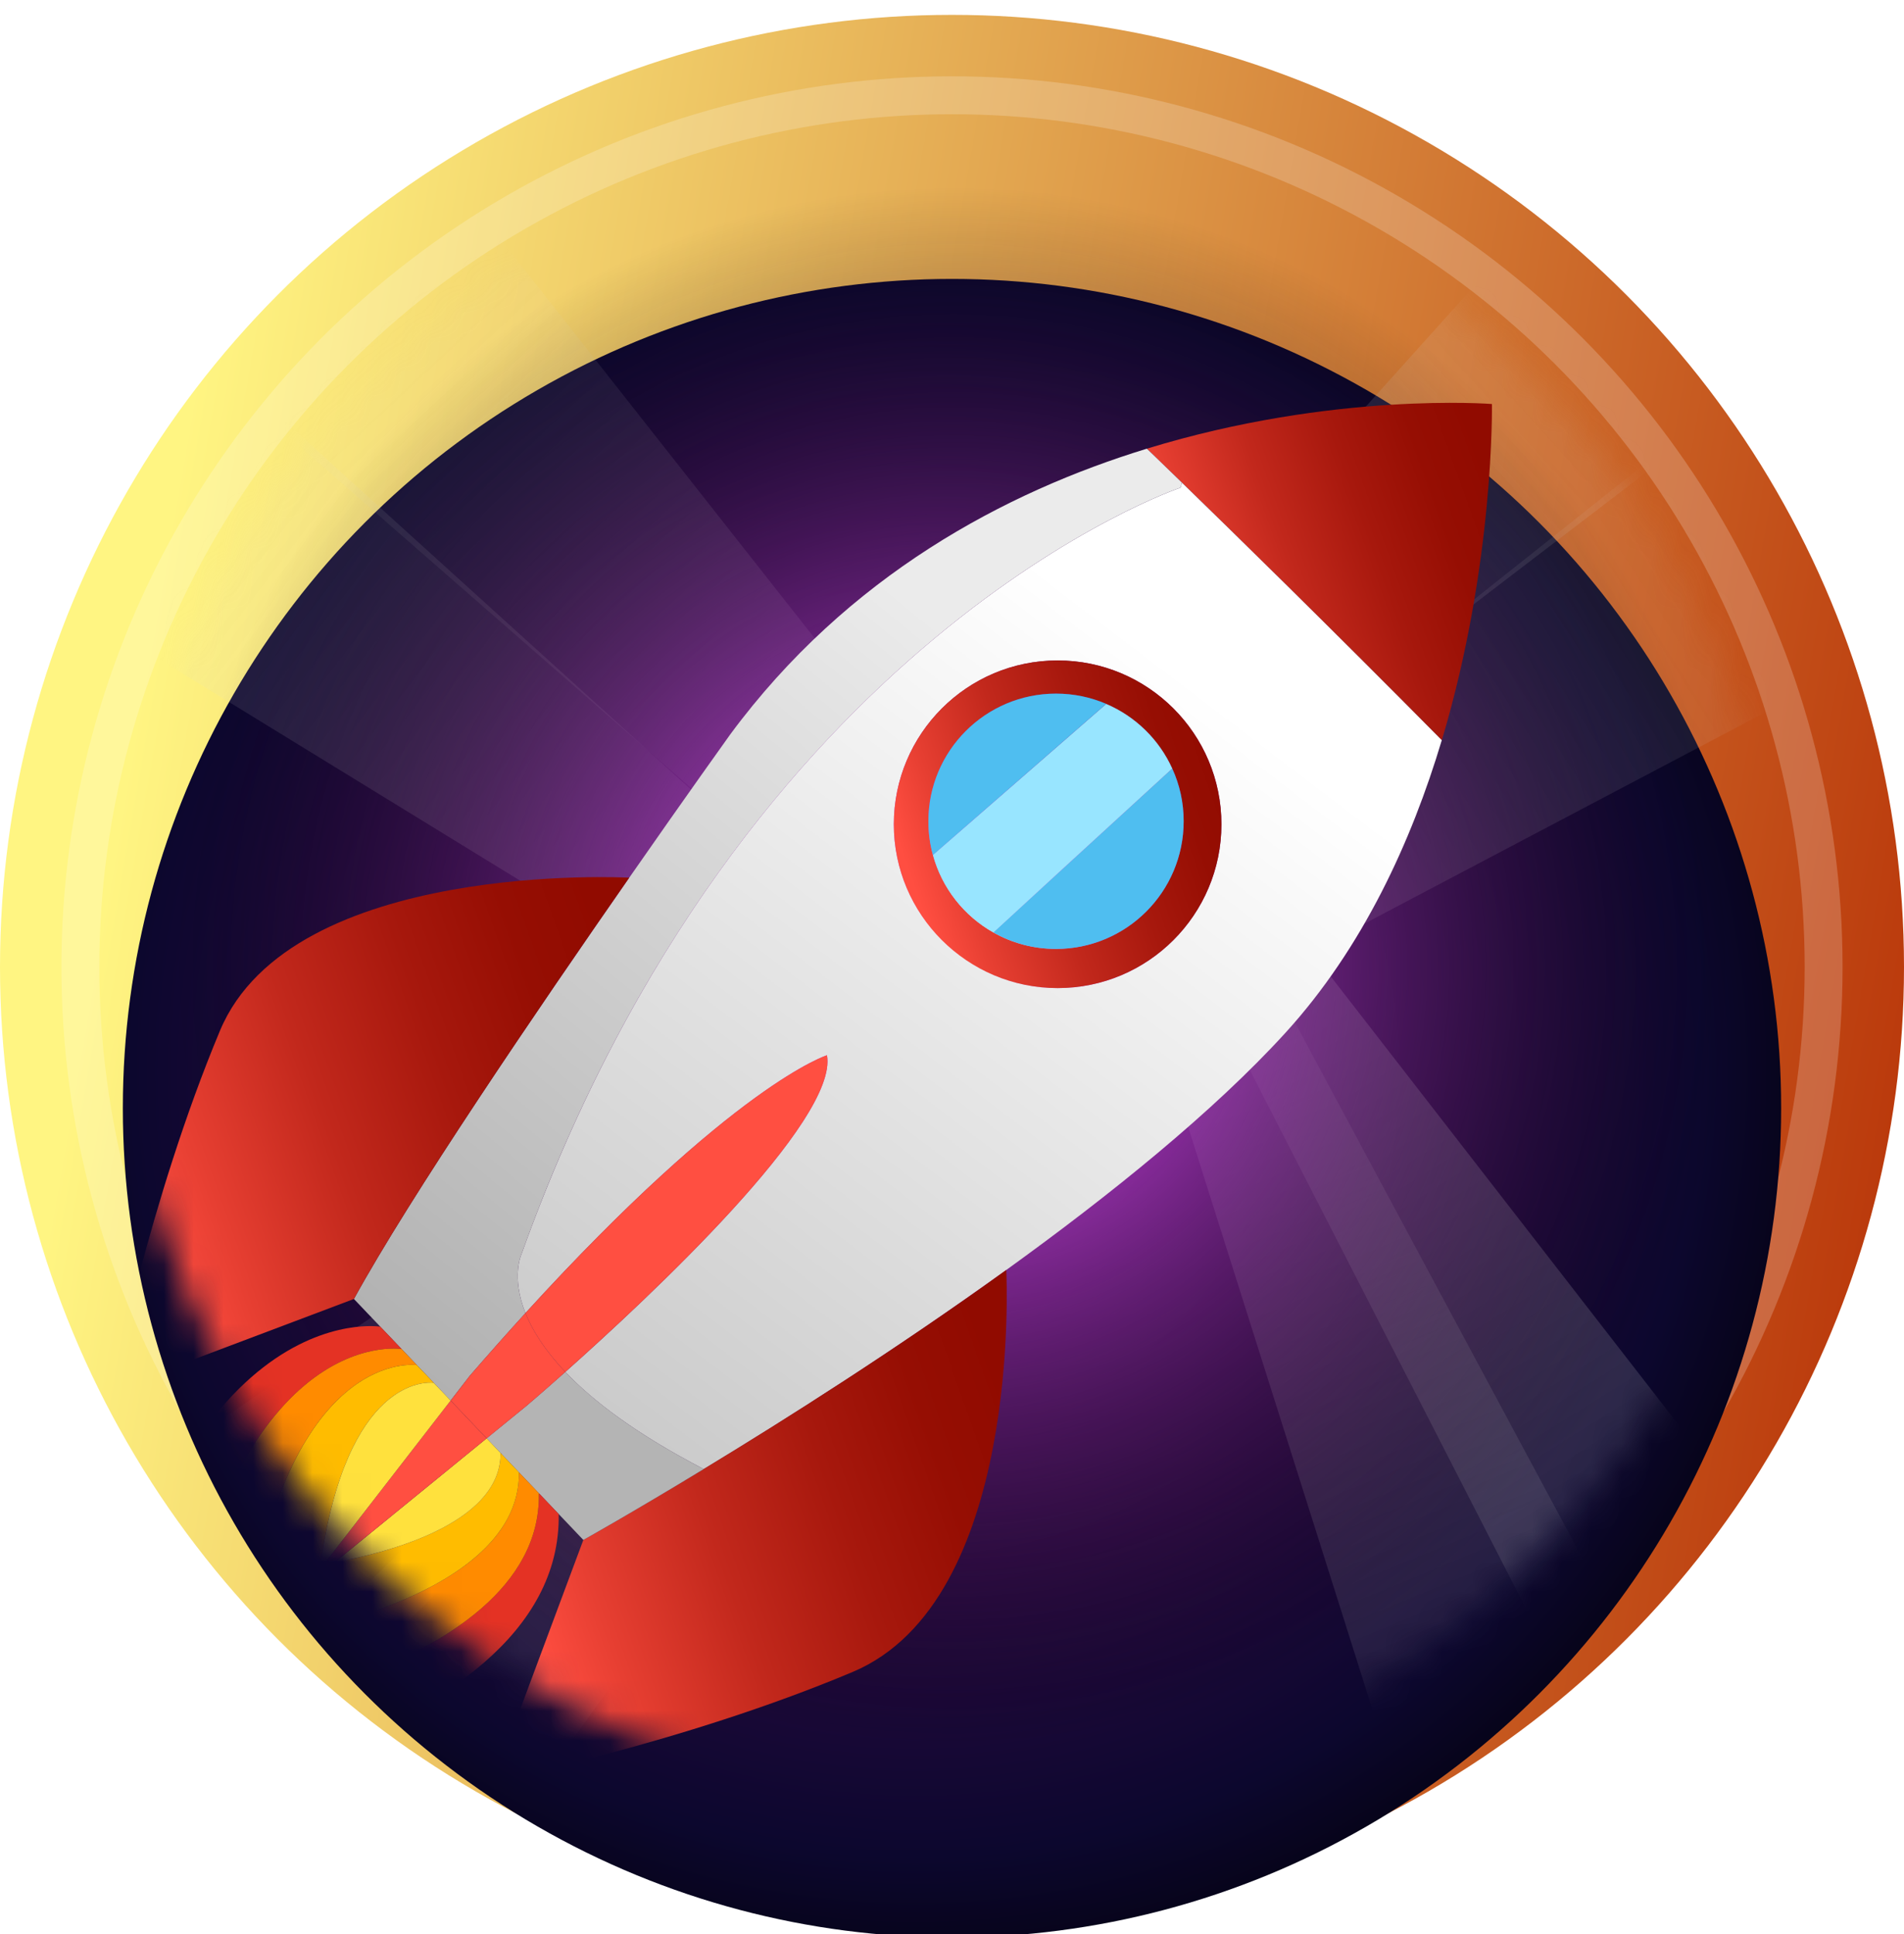 <svg width="64" height="65" viewBox="0 0 64 65" fill="none" xmlns="http://www.w3.org/2000/svg">
<g clip-path="url(#clip0_8078_6791)">
<circle cx="32" cy="32.5" r="32" transform="rotate(180 32 32.5)" fill="url(#paint0_linear_8078_6791)"/>
<circle cx="32" cy="32.5" r="29.298" stroke="white" stroke-opacity="0.2" stroke-width="1.274"/>
</g>
<g filter="url(#filter0_i_8078_6791)">
<circle cx="32" cy="32.5" r="27.871" fill="url(#paint1_radial_8078_6791)"/>
</g>
<mask id="mask0_8078_6791" style="mask-type:alpha" maskUnits="userSpaceOnUse" x="4" y="4" width="56" height="57">
<circle cx="32" cy="32.5" r="27.871" fill="url(#paint2_radial_8078_6791)"/>
</mask>
<g mask="url(#mask0_8078_6791)">
<g opacity="0.5">
<path d="M-4.005 16.412L29.268 36.829L31.441 33.98L2.563 7.801L-4.005 16.412Z" fill="url(#paint3_linear_8078_6791)"/>
<path d="M5.27 10.807L34.675 36.483L37.293 34.036L13.18 3.411L5.27 10.807Z" fill="url(#paint4_linear_8078_6791)"/>
<path d="M57.873 0.357L31.774 29.389L34.183 32.041L65.154 8.374L57.873 0.357Z" fill="url(#paint5_linear_8078_6791)"/>
<path d="M61.707 10.493L31.136 34.769L33.069 37.786L67.55 19.611L61.707 10.493Z" fill="url(#paint6_linear_8078_6791)"/>
<path d="M67.719 62.446L43.789 31.603L40.75 33.502L58.535 68.186L67.719 62.446Z" fill="url(#paint7_linear_8078_6791)"/>
<path d="M59.653 64.418L41.197 30.019L37.885 31.385L49.642 68.548L59.653 64.418Z" fill="url(#paint8_linear_8078_6791)"/>
<path d="M12.246 68.278L34.918 36.498L32.226 34.133L4.111 61.13L12.246 68.278Z" fill="url(#paint9_linear_8078_6791)"/>
<path d="M7.394 60.794L35.044 33.236L32.784 30.456L0.563 52.39L7.394 60.794Z" fill="url(#paint10_linear_8078_6791)"/>
</g>
</g>
<g clip-path="url(#clip1_8078_6791)">
<path d="M58.386 32.5C58.386 47.042 46.598 58.829 32.057 58.829C17.515 58.829 5.728 47.042 5.728 32.5C5.728 17.959 17.515 6.171 32.057 6.171C46.598 6.171 58.386 17.957 58.386 32.5Z" fill="url(#paint11_radial_8078_6791)" style="mix-blend-mode:screen"/>
</g>
<mask id="mask1_8078_6791" style="mask-type:alpha" maskUnits="userSpaceOnUse" x="4" y="4" width="56" height="57">
<circle cx="32" cy="32.5" r="27.949" fill="#D9D9D9"/>
</mask>
<g mask="url(#mask1_8078_6791)">
<g clip-path="url(#clip2_8078_6791)">
<path d="M11.251 52.506L10.403 53.196L10.893 52.564C10.976 52.551 11.097 52.532 11.251 52.506Z" fill="#FF4F41"/>
<path d="M50.149 13.578C50.149 13.578 50.243 18.943 48.466 24.872H48.459C44.639 21.012 41.39 17.833 39.731 16.221C38.978 15.49 38.553 15.082 38.553 15.082V15.079C44.828 13.153 50.149 13.578 50.149 13.578Z" fill="url(#paint12_linear_8078_6791)"/>
<path d="M33.824 42.682C30.141 45.338 26.382 47.719 23.654 49.374C21.395 48.2 19.936 47.09 19.003 46.109C21.822 43.601 28.192 37.654 27.797 35.465C27.797 35.465 24.697 36.418 17.662 44.13C17.174 42.907 17.527 42.154 17.527 42.154C24.993 21.325 39.681 16.389 39.681 16.389L39.73 16.222C41.389 17.833 44.639 21.012 48.458 24.871H48.465C47.449 28.267 45.818 31.847 43.208 34.711C40.8 37.352 37.346 40.142 33.824 42.682ZM41.056 27.703C41.056 24.663 38.59 22.197 35.55 22.197C32.511 22.197 30.045 24.663 30.045 27.703C30.045 30.742 32.511 33.208 35.55 33.208C38.59 33.208 41.056 30.742 41.056 27.703Z" fill="url(#paint13_linear_8078_6791)"/>
<path d="M14.012 45.878L13.494 45.333L12.782 44.586L11.896 43.656C13.781 40.216 18.084 33.899 21.147 29.504C23.096 26.704 24.544 24.685 24.544 24.685C28.499 19.334 33.799 16.534 38.551 15.079V15.081C38.551 15.081 38.977 15.489 39.73 16.221L39.681 16.389C39.681 16.389 24.993 21.324 17.527 42.154C17.527 42.154 17.174 42.907 17.662 44.13C17.067 44.783 16.444 45.485 15.79 46.238L15.147 47.07L14.579 46.472L14.013 45.878H14.012Z" fill="url(#paint14_linear_8078_6791)"/>
<path d="M31.358 28.735C31.662 29.85 32.404 30.781 33.387 31.337C34.011 31.691 34.73 31.892 35.497 31.892C37.865 31.892 39.786 29.971 39.786 27.601C39.786 26.97 39.651 26.372 39.405 25.833C38.965 24.858 38.168 24.077 37.183 23.656C36.665 23.434 36.095 23.311 35.497 23.311C33.127 23.311 31.206 25.232 31.206 27.601C31.206 27.994 31.258 28.373 31.358 28.735ZM35.55 22.197C38.59 22.197 41.056 24.662 41.056 27.702C41.056 30.742 38.59 33.208 35.55 33.208C32.511 33.208 30.045 30.742 30.045 27.702C30.045 24.662 32.511 22.197 35.55 22.197Z" fill="url(#paint15_linear_8078_6791)"/>
<path d="M39.405 25.834C39.652 26.372 39.787 26.971 39.787 27.601C39.787 29.971 37.866 31.892 35.497 31.892C34.73 31.892 34.011 31.691 33.388 31.337H33.389L39.394 25.839L39.405 25.834Z" fill="#4FBEF0"/>
<path d="M39.405 25.833L39.394 25.839L33.389 31.336H33.388C32.404 30.782 31.662 29.85 31.358 28.735L37.183 23.658C38.168 24.077 38.965 24.858 39.405 25.833Z" fill="#98E5FF"/>
<path d="M37.183 23.656L31.358 28.735C31.258 28.374 31.206 27.994 31.206 27.601C31.206 25.233 33.127 23.311 35.497 23.311C36.095 23.311 36.665 23.434 37.183 23.656Z" fill="#4FBEF0"/>
<path d="M33.824 42.682C33.838 42.965 34.339 53.801 28.662 56.191C22.909 58.612 16.587 59.855 16.587 59.855L19.608 51.755C19.608 51.755 21.22 50.854 23.654 49.373C26.382 47.718 30.141 45.337 33.824 42.682Z" fill="url(#paint16_linear_8078_6791)"/>
<path d="M27.798 35.465C28.192 37.653 21.822 43.6 19.003 46.108C18.295 45.365 17.889 44.697 17.662 44.13C24.697 36.418 27.798 35.465 27.798 35.465Z" fill="#FF4F41"/>
<path d="M21.137 29.497L21.147 29.503C18.085 33.899 13.781 40.216 11.897 43.656L3.76 46.725C3.76 46.725 4.987 40.399 7.393 34.642C9.801 28.883 21.137 29.497 21.137 29.497Z" fill="url(#paint17_linear_8078_6791)"/>
<path d="M16.825 48.832L16.357 48.34L17.697 47.248C17.697 47.248 18.209 46.815 19.003 46.108C19.936 47.089 21.396 48.2 23.654 49.373C21.22 50.854 19.608 51.755 19.608 51.755L18.784 50.889L18.126 50.198L17.444 49.482L16.825 48.832Z" fill="#B4B4B4"/>
<path d="M18.127 50.198L18.784 50.889L18.78 50.893C18.899 58.926 2.507 61.004 2.507 61.004C4.957 43.709 12.451 44.541 12.782 44.586L13.494 45.333L13.487 45.34C13.487 45.34 7.475 44.359 5.541 58.023C5.541 58.023 18.204 56.418 18.113 50.212L18.127 50.198Z" fill="#E43224"/>
<path d="M18.127 50.198L18.113 50.212C18.204 56.419 5.541 58.023 5.541 58.023C7.475 44.359 13.487 45.34 13.487 45.34L13.494 45.333L14.012 45.878C13.653 45.838 9.548 45.6 8.185 55.219C8.185 55.219 17.492 54.042 17.444 49.482L18.127 50.198Z" fill="#FF8B00"/>
<path d="M19.003 46.109C18.21 46.815 17.698 47.248 17.698 47.248L16.358 48.341L15.148 47.07L15.791 46.238C16.444 45.485 17.067 44.783 17.662 44.13C17.889 44.697 18.296 45.365 19.003 46.109Z" fill="#FF4F41"/>
<path d="M17.444 49.482C17.492 54.042 8.186 55.22 8.186 55.22C9.548 45.601 13.653 45.838 14.012 45.878L14.578 46.472C14.32 46.445 11.657 46.322 10.771 52.581C10.771 52.581 10.814 52.575 10.893 52.564L10.403 53.196L11.251 52.506C12.686 52.25 16.849 51.297 16.825 48.832L17.444 49.482Z" fill="#FFBC00"/>
<path d="M16.825 48.832C16.849 51.298 12.686 52.25 11.251 52.507L16.358 48.341L16.825 48.832Z" fill="#FFE13D"/>
<path d="M16.357 48.341L11.25 52.506C11.097 52.532 10.976 52.551 10.893 52.564L15.147 47.07L16.357 48.341Z" fill="#FF4F41"/>
<path d="M14.579 46.472L15.147 47.07L10.893 52.564C10.814 52.575 10.771 52.581 10.771 52.581C11.657 46.323 14.32 46.445 14.577 46.472H14.579Z" fill="#FFE13D"/>
</g>
</g>
<defs>
<filter id="filter0_i_8078_6791" x="4.129" y="4.629" width="55.742" height="60.487" filterUnits="userSpaceOnUse" color-interpolation-filters="sRGB">
<feFlood flood-opacity="0" result="BackgroundImageFix"/>
<feBlend mode="normal" in="SourceGraphic" in2="BackgroundImageFix" result="shape"/>
<feColorMatrix in="SourceAlpha" type="matrix" values="0 0 0 0 0 0 0 0 0 0 0 0 0 0 0 0 0 0 127 0" result="hardAlpha"/>
<feOffset dy="4.745"/>
<feGaussianBlur stdDeviation="2.373"/>
<feComposite in2="hardAlpha" operator="arithmetic" k2="-1" k3="1"/>
<feColorMatrix type="matrix" values="0 0 0 0 0 0 0 0 0 0 0 0 0 0 0 0 0 0 0.25 0"/>
<feBlend mode="normal" in2="shape" result="effect1_innerShadow_8078_6791"/>
</filter>
<linearGradient id="paint0_linear_8078_6791" x1="0.209" y1="-7.761" x2="65.909" y2="3.625" gradientUnits="userSpaceOnUse">
<stop stop-color="#B42700"/>
<stop offset="1" stop-color="#FFF582"/>
</linearGradient>
<radialGradient id="paint1_radial_8078_6791" cx="0" cy="0" r="1" gradientUnits="userSpaceOnUse" gradientTransform="translate(30.785 31.285) rotate(53.697) scale(33.706)">
<stop offset="0.182" stop-color="#470C55"/>
<stop offset="0.776" stop-color="#0C072E"/>
<stop offset="1"/>
</radialGradient>
<radialGradient id="paint2_radial_8078_6791" cx="0" cy="0" r="1" gradientUnits="userSpaceOnUse" gradientTransform="translate(27.675 28.896) rotate(52.028) scale(37.489)">
<stop stop-color="#B630D7"/>
<stop offset="0.938"/>
</radialGradient>
<linearGradient id="paint3_linear_8078_6791" x1="30.16" y1="35.66" x2="-0.593" y2="12.204" gradientUnits="userSpaceOnUse">
<stop stop-color="#D9D9D9" stop-opacity="0.6"/>
<stop offset="1" stop-color="#D9D9D9" stop-opacity="0"/>
</linearGradient>
<linearGradient id="paint4_linear_8078_6791" x1="35.749" y1="35.479" x2="9.335" y2="7.227" gradientUnits="userSpaceOnUse">
<stop stop-color="#D9D9D9" stop-opacity="0.6"/>
<stop offset="1" stop-color="#D9D9D9" stop-opacity="0"/>
</linearGradient>
<linearGradient id="paint5_linear_8078_6791" x1="32.762" y1="30.476" x2="61.394" y2="4.474" gradientUnits="userSpaceOnUse">
<stop stop-color="#D9D9D9" stop-opacity="0.6"/>
<stop offset="1" stop-color="#D9D9D9" stop-opacity="0"/>
</linearGradient>
<linearGradient id="paint6_linear_8078_6791" x1="31.928" y1="36.006" x2="64.493" y2="15.139" gradientUnits="userSpaceOnUse">
<stop stop-color="#D9D9D9" stop-opacity="0.6"/>
<stop offset="1" stop-color="#D9D9D9" stop-opacity="0"/>
</linearGradient>
<linearGradient id="paint7_linear_8078_6791" x1="42.542" y1="32.382" x2="63.042" y2="65.18" gradientUnits="userSpaceOnUse">
<stop stop-color="#D9D9D9" stop-opacity="0.6"/>
<stop offset="1" stop-color="#D9D9D9" stop-opacity="0"/>
</linearGradient>
<linearGradient id="paint8_linear_8078_6791" x1="39.839" y1="30.579" x2="54.586" y2="66.334" gradientUnits="userSpaceOnUse">
<stop stop-color="#D9D9D9" stop-opacity="0.6"/>
<stop offset="1" stop-color="#D9D9D9" stop-opacity="0"/>
</linearGradient>
<linearGradient id="paint9_linear_8078_6791" x1="33.814" y1="35.528" x2="8.285" y2="64.583" gradientUnits="userSpaceOnUse">
<stop stop-color="#D9D9D9" stop-opacity="0.6"/>
<stop offset="1" stop-color="#D9D9D9" stop-opacity="0"/>
</linearGradient>
<linearGradient id="paint10_linear_8078_6791" x1="34.117" y1="32.096" x2="4.103" y2="56.49" gradientUnits="userSpaceOnUse">
<stop stop-color="#D9D9D9" stop-opacity="0.6"/>
<stop offset="1" stop-color="#D9D9D9" stop-opacity="0"/>
</linearGradient>
<radialGradient id="paint11_radial_8078_6791" cx="0" cy="0" r="1" gradientUnits="userSpaceOnUse" gradientTransform="translate(32.057 32.5) rotate(90) scale(26.329)">
<stop stop-color="white"/>
<stop offset="0.188" stop-color="#BA3ED3"/>
<stop offset="1" stop-opacity="0"/>
</radialGradient>
<linearGradient id="paint12_linear_8078_6791" x1="39.47" y1="21.932" x2="50.704" y2="17.904" gradientUnits="userSpaceOnUse">
<stop stop-color="#FF4E41"/>
<stop offset="0.14" stop-color="#E73F32"/>
<stop offset="0.39" stop-color="#C2281C"/>
<stop offset="0.63" stop-color="#A7180D"/>
<stop offset="0.84" stop-color="#960E03"/>
<stop offset="1" stop-color="#910B00"/>
</linearGradient>
<linearGradient id="paint13_linear_8078_6791" x1="39.079" y1="22.142" x2="19.336" y2="48.055" gradientUnits="userSpaceOnUse">
<stop stop-color="white"/>
<stop offset="1" stop-color="#C9C9C9"/>
</linearGradient>
<linearGradient id="paint14_linear_8078_6791" x1="31.32" y1="20.792" x2="11.94" y2="44.412" gradientUnits="userSpaceOnUse">
<stop stop-color="#EBEBEB"/>
<stop offset="1" stop-color="#B1B1B1"/>
</linearGradient>
<linearGradient id="paint15_linear_8078_6791" x1="30.916" y1="30.351" x2="41.636" y2="26.595" gradientUnits="userSpaceOnUse">
<stop stop-color="#FF4E41"/>
<stop offset="0.14" stop-color="#E73F32"/>
<stop offset="0.39" stop-color="#C2281C"/>
<stop offset="0.63" stop-color="#A7180D"/>
<stop offset="0.84" stop-color="#960E03"/>
<stop offset="1" stop-color="#910B00"/>
</linearGradient>
<linearGradient id="paint16_linear_8078_6791" x1="17.951" y1="55.4" x2="34.733" y2="49.492" gradientUnits="userSpaceOnUse">
<stop stop-color="#FF4E41"/>
<stop offset="0.14" stop-color="#E73F32"/>
<stop offset="0.39" stop-color="#C2281C"/>
<stop offset="0.63" stop-color="#A7180D"/>
<stop offset="0.84" stop-color="#960E03"/>
<stop offset="1" stop-color="#910B00"/>
</linearGradient>
<linearGradient id="paint17_linear_8078_6791" x1="5.135" y1="42.25" x2="22.034" y2="36.281" gradientUnits="userSpaceOnUse">
<stop stop-color="#FF4E41"/>
<stop offset="0.14" stop-color="#E73F32"/>
<stop offset="0.39" stop-color="#C2281C"/>
<stop offset="0.63" stop-color="#A7180D"/>
<stop offset="0.84" stop-color="#960E03"/>
<stop offset="1" stop-color="#910B00"/>
</linearGradient>
<clipPath id="clip0_8078_6791">
<rect width="64" height="64" fill="white" transform="translate(0 0.5)"/>
</clipPath>
<clipPath id="clip1_8078_6791">
<rect width="52.658" height="52.658" fill="white" transform="translate(5.671 6.171)"/>
</clipPath>
<clipPath id="clip2_8078_6791">
<rect width="47.714" height="47.535" fill="white" transform="translate(2.472 13.504)"/>
</clipPath>
</defs>
</svg>
